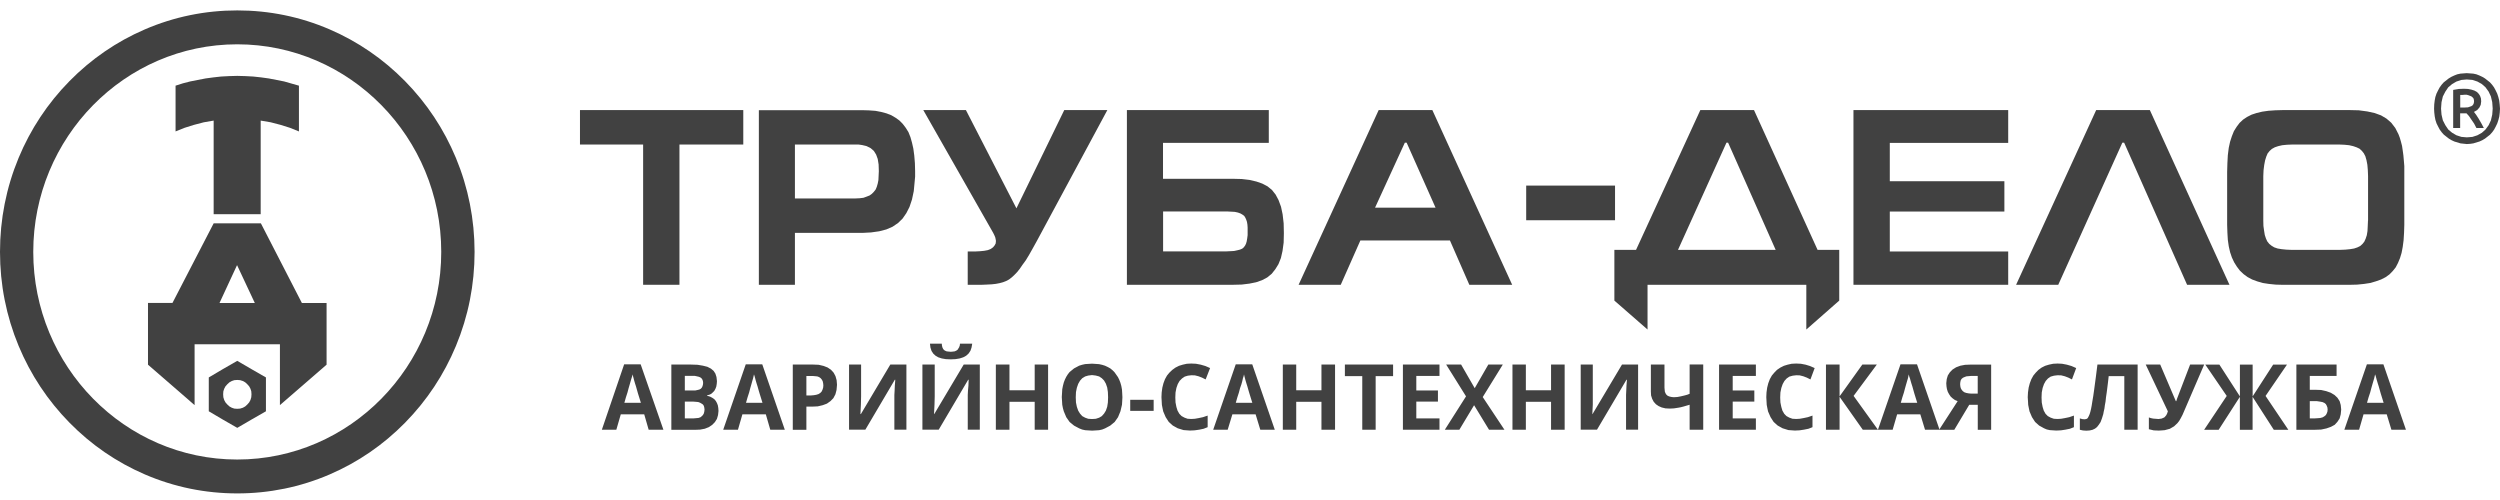 <?xml version="1.0" encoding="UTF-8"?> <svg xmlns="http://www.w3.org/2000/svg" width="195" height="39" viewBox="0 0 195 39" fill="none"> <g clip-path="url(#clip0_57_2348)"> <path d="M15.132 9.739L15.899 9.539L16.665 9.406V16.709H20.333V9.406L21.116 9.539L21.883 9.739L22.616 9.969L23.317 10.252V6.682L22.161 6.352L20.969 6.119L20.366 6.036L19.747 5.969L19.128 5.936L18.506 5.919L17.887 5.936L17.251 5.969L16.649 6.036L16.03 6.119L14.837 6.352L14.267 6.499L13.694 6.682V10.252L14.398 9.969L15.132 9.739Z" fill="#414141"></path> <path d="M20.35 17.422H16.665L13.452 23.629H11.543V28.446L15.178 31.599V26.853H21.834V31.599L25.473 28.446V23.633H23.547L20.35 17.422ZM17.121 23.633L18.49 20.679L19.875 23.633H17.121Z" fill="#414141"></path> <path d="M18.506 28.146L17.379 28.793L16.285 29.44V30.753V32.08L17.379 32.726L18.506 33.373L19.616 32.726L20.743 32.08V30.753V29.44L19.616 28.793L18.506 28.146ZM19.6 30.986L19.535 31.203L19.436 31.386L19.289 31.553L19.125 31.703L18.945 31.803L18.732 31.87L18.503 31.886L18.274 31.87L18.077 31.803L17.897 31.703L17.733 31.553L17.586 31.386L17.488 31.203L17.422 30.986L17.406 30.753L17.422 30.52L17.488 30.32L17.586 30.136L17.733 29.97L17.897 29.82L18.077 29.72L18.274 29.653L18.503 29.636L18.732 29.653L18.945 29.72L19.125 29.82L19.289 29.97L19.436 30.136L19.535 30.32L19.6 30.52L19.616 30.753L19.6 30.986Z" fill="#414141"></path> <path d="M35.56 12.316C34.626 10.072 33.293 8.059 31.593 6.329C29.893 4.599 27.915 3.242 25.711 2.292C23.428 1.309 21.004 0.812 18.505 0.812C16.006 0.812 13.583 1.309 11.3 2.292C9.095 3.242 7.117 4.599 5.417 6.329C3.717 8.059 2.384 10.072 1.451 12.316C0.488 14.639 0 17.106 0 19.649C0 22.193 0.488 24.659 1.454 26.983C2.388 29.226 3.721 31.239 5.421 32.969C7.12 34.7 9.099 36.056 11.303 37.006C13.586 37.989 16.01 38.486 18.509 38.486C21.008 38.486 23.431 37.989 25.714 37.006C27.919 36.056 29.897 34.7 31.597 32.969C33.297 31.239 34.63 29.226 35.563 26.983C36.529 24.659 37.017 22.193 37.017 19.649C37.014 17.106 36.526 14.639 35.56 12.316ZM18.505 35.843C9.731 35.843 2.594 28.579 2.594 19.649C2.594 10.719 9.731 3.456 18.505 3.456C27.28 3.456 34.417 10.719 34.417 19.649C34.42 28.576 27.28 35.843 18.505 35.843Z" fill="#414141"></path> <path d="M100.044 16.716L99.919 16.126L99.726 15.606L99.497 15.176L99.215 14.82L98.864 14.533L98.458 14.32L98 14.16L97.453 14.033L96.857 13.963L96.188 13.946H90.715V11.146H98.966V8.586H87.898V22.213H96.185L96.853 22.196L97.45 22.123L97.977 22.016L98.435 21.856L98.841 21.643L99.192 21.356L99.474 21L99.719 20.606L99.912 20.123L100.037 19.57L100.125 18.923L100.142 18.19L100.125 17.42L100.044 16.716ZM97.315 18.04V18.343L97.279 18.61L97.243 18.823L97.191 19.003L97.122 19.146L97.017 19.29L96.893 19.396L96.716 19.47L96.506 19.523L96.26 19.576L95.962 19.593L95.612 19.61H90.722V16.493H95.7L96.034 16.51L96.316 16.526L96.562 16.58L96.755 16.65L96.912 16.74L97.053 16.846L97.142 16.99L97.21 17.146L97.263 17.306L97.299 17.52L97.315 17.753V18.04V18.04Z" fill="#414141"></path> <path d="M71.313 12.133L71.241 11.596L71.136 11.129L71.015 10.699L70.858 10.306L70.645 9.966L70.415 9.663L70.15 9.396L69.852 9.183L69.518 8.986L69.148 8.843L68.745 8.736L68.287 8.646L67.776 8.609L67.232 8.593H59.191V22.213H62.004V18.166H67.265L67.949 18.129L68.585 18.039L69.132 17.896L69.623 17.683L70.045 17.396L70.396 17.056L70.694 16.626L70.94 16.143L71.133 15.569L71.274 14.906L71.343 14.173L71.379 13.779V13.349L71.362 12.723L71.313 12.133ZM68.532 13.706L68.516 14.046L68.463 14.316L68.391 14.566L68.303 14.779L68.162 14.959L68.005 15.119L67.828 15.246L67.599 15.336L67.353 15.426L67.055 15.463L66.721 15.479H62.004V11.273H66.721H66.967L67.212 11.309L67.599 11.399L67.916 11.559L68.162 11.773L68.339 12.059L68.463 12.399L68.532 12.829L68.549 13.349L68.532 13.706Z" fill="#414141"></path> <path d="M107.537 8.586L101.291 22.213H104.579L106.109 18.756H113.095L114.608 22.213H117.949L111.723 8.586H107.537ZM107.255 16.196L109.577 11.13H109.718L111.972 16.196H107.255Z" fill="#414141"></path> <path d="M79.281 16.25L75.341 8.586H72.017L77.47 18.166L77.559 18.346L77.627 18.506L77.663 18.666L77.683 18.793L77.663 18.99L77.575 19.15L77.454 19.293L77.277 19.42L77.048 19.51L76.766 19.563L76.432 19.596L76.045 19.616H75.482V22.213H76.592L76.995 22.196L77.365 22.176L77.683 22.14L77.965 22.086L78.227 22.016L78.472 21.923L78.702 21.8L78.911 21.64L79.124 21.443L79.334 21.226L79.547 20.96L79.756 20.653L80.005 20.313L80.267 19.883L80.549 19.383L80.867 18.81L86.373 8.586H83.012L79.281 16.25Z" fill="#414141"></path> <path d="M45.238 11.273H50.164V22.213H52.997V11.273H57.976V8.586H45.238V11.273Z" fill="#414141"></path> <path d="M187.464 12.113L187.412 11.736L187.359 11.38L187.271 11.04L187.182 10.736L187.078 10.466L186.832 9.983L186.514 9.57L186.144 9.25L185.722 9L185.23 8.82L184.651 8.693L183.982 8.603L183.262 8.586H178.07L177.471 8.603L176.944 8.64L176.449 8.71L176.01 8.816L175.624 8.943L175.27 9.123L174.952 9.336L174.687 9.586L174.458 9.89L174.245 10.229L174.087 10.623L173.947 11.053L173.842 11.536L173.77 12.11L173.737 12.72L173.717 13.42V17.536L173.737 18.146L173.77 18.703L173.842 19.206L173.947 19.67L174.087 20.083L174.264 20.46L174.477 20.8L174.706 21.103L174.988 21.373L175.303 21.606L175.673 21.803L176.059 21.946L176.498 22.073L176.973 22.146L177.5 22.2L178.064 22.216H183.255L183.855 22.2L184.398 22.146L184.873 22.073L185.312 21.946L185.718 21.803L186.072 21.623L186.37 21.41L186.635 21.14L186.865 20.853L187.042 20.513L187.199 20.136L187.323 19.726L187.412 19.26L187.48 18.74L187.516 18.166L187.536 17.54V13.42V12.953L187.5 12.523L187.464 12.113ZM184.703 17.2L184.683 17.646L184.664 18.023L184.611 18.346L184.523 18.613L184.418 18.846L184.277 19.026L184.1 19.186L183.887 19.293L183.622 19.383L183.304 19.436L182.934 19.473L182.495 19.49H178.748L178.342 19.473L177.972 19.436L177.654 19.383L177.389 19.293L177.179 19.166L177.002 19.023L176.845 18.826L176.74 18.593L176.652 18.323L176.6 18L176.547 17.623L176.537 17.216V13.743L176.557 13.28L176.609 12.866L176.678 12.51L176.767 12.223L176.871 11.973L177.029 11.776L177.206 11.616L177.435 11.489L177.7 11.399L178.018 11.326L178.388 11.29L178.811 11.273H182.453L182.859 11.29L183.229 11.326L183.547 11.399L183.809 11.489L184.038 11.596L184.215 11.756L184.375 11.953L184.497 12.186L184.585 12.49L184.654 12.85L184.69 13.263L184.709 13.726V17.2H184.703Z" fill="#414141"></path> <path d="M163.502 8.586L157.256 22.213H160.544L165.543 11.13H165.683L170.593 22.213H173.898L167.688 8.586H163.502Z" fill="#414141"></path> <path d="M144.57 22.213H156.64V19.616H147.404V16.5H156.342V14.136H147.404V11.146H156.64V8.586H144.57V22.213Z" fill="#414141"></path> <path d="M136.812 8.586H132.626L127.611 19.49H125.921V23.446L128.508 25.703V22.213H129.652H139.697H140.893V25.703L143.461 23.446V19.49H141.771L136.812 8.586ZM130.883 19.49L134.666 11.126H134.791L138.502 19.49H130.883Z" fill="#414141"></path> <path d="M125.973 14.476H119.043V17.179H125.973V14.476Z" fill="#414141"></path> <path d="M194.974 8.139L194.938 7.836L194.869 7.566L194.781 7.299L194.66 7.049L194.535 6.816L194.378 6.603L194.217 6.423L193.831 6.119L193.618 5.993L193.389 5.886L193.16 5.796L192.914 5.743L192.403 5.706L191.912 5.743L191.666 5.796L191.437 5.886L191.207 5.993L190.998 6.119L190.611 6.423L190.451 6.603L190.297 6.813L190.172 7.046L190.048 7.296L189.959 7.563L189.907 7.833L189.871 8.136L189.858 8.479L189.874 8.783L189.91 9.086L189.963 9.356L190.051 9.626L190.176 9.876L190.3 10.109L190.457 10.323L190.618 10.503L191.004 10.806L191.214 10.933L191.443 11.039L191.918 11.183L192.409 11.236L192.675 11.219L192.92 11.183L193.395 11.039L193.625 10.933L193.838 10.806L194.224 10.503L194.385 10.323L194.542 10.109L194.666 9.876L194.787 9.626L194.876 9.356L194.945 9.086L194.981 8.783L195 8.479L194.974 8.139ZM194.394 8.943L194.29 9.389L194.113 9.766L193.867 10.106L193.585 10.356L193.235 10.553L192.845 10.679L192.635 10.696L192.406 10.713L191.984 10.676L191.597 10.549L191.263 10.353L190.965 10.103L190.736 9.763L190.542 9.386L190.438 8.939L190.402 8.473L190.438 7.973L190.542 7.526L190.736 7.149L190.965 6.809L191.263 6.559L191.597 6.363L191.984 6.236L192.406 6.199L192.635 6.216L192.845 6.233L193.235 6.359L193.585 6.556L193.867 6.806L194.113 7.146L194.29 7.523L194.394 7.969L194.43 8.469L194.394 8.943Z" fill="#414141"></path> <path d="M193.34 9.266L193.146 8.963L192.969 8.729L193.218 8.586L193.392 8.389L193.497 8.176L193.533 7.906L193.513 7.673L193.444 7.476L193.34 7.316L193.199 7.173L193.006 7.066L192.776 6.993L192.511 6.939L192.193 6.923L191.787 6.939L191.348 7.013V9.986H191.892V8.839H192.386L192.58 9.053L192.773 9.339L192.983 9.643L193.159 9.983H193.739L193.546 9.623L193.34 9.266ZM192.917 8.139L192.848 8.229L192.76 8.283L192.498 8.373L192.18 8.389H191.898V7.406H192.059L192.236 7.389H192.396L192.537 7.426L192.766 7.516L192.855 7.589L192.924 7.659L192.96 7.766L192.976 7.893L192.96 8.036L192.917 8.139Z" fill="#414141"></path> <path fill-rule="evenodd" clip-rule="evenodd" d="M50.596 33.52L50.249 32.316H48.422L48.074 33.52H46.944L48.684 28.416H49.971L51.746 33.52H50.596ZM49.987 31.413L49.866 31.023L49.761 30.686L49.676 30.386L49.607 30.14L49.538 29.926L49.486 29.75L49.45 29.626L49.434 29.556L49.381 29.363L49.345 29.203L49.309 29.346L49.257 29.506L49.188 29.736L49.119 29.983L49.031 30.283L48.942 30.619L48.821 30.993L48.7 31.419H49.987V31.413ZM52.372 28.436H53.904L54.409 28.453L54.828 28.523L55.175 28.61L55.454 28.753L55.663 28.93L55.801 29.143L55.886 29.41L55.922 29.73L55.906 29.943L55.87 30.156L55.801 30.333L55.712 30.493L55.591 30.616L55.47 30.723L55.313 30.796L55.156 30.829V30.866L55.382 30.936L55.555 31.026L55.712 31.133L55.834 31.276L55.922 31.436L55.991 31.613L56.027 31.826L56.043 32.056L56.007 32.376L55.919 32.676L55.761 32.926L55.552 33.14L55.29 33.316L54.975 33.44L54.609 33.51L54.209 33.526H52.365V28.436H52.372ZM53.416 30.456H54.026H54.235L54.409 30.419L54.55 30.383L54.654 30.329L54.74 30.239L54.792 30.133L54.828 30.009L54.844 29.866L54.828 29.726L54.792 29.619L54.723 29.513L54.635 29.443L54.514 29.39L54.356 29.353L54.183 29.316H53.973H53.416V30.456ZM53.416 31.323V32.633H54.114L54.307 32.616L54.481 32.6L54.638 32.546L54.743 32.46L54.831 32.37L54.9 32.246L54.936 32.103L54.953 31.943L54.936 31.799L54.9 31.66L54.831 31.553L54.727 31.483L54.605 31.413L54.468 31.36L54.294 31.343L54.085 31.326H53.416V31.323ZM60.082 33.52L59.734 32.316H57.907L57.56 33.52H56.41L58.169 28.416H59.456L61.215 33.52H60.082ZM59.472 31.413L59.351 31.023L59.246 30.686L59.158 30.386L59.089 30.14L59.02 29.926L58.968 29.75L58.932 29.626L58.916 29.556L58.863 29.363L58.811 29.203L58.778 29.346L58.742 29.506L58.673 29.736L58.605 29.983L58.519 30.283L58.431 30.619L58.31 30.993L58.188 31.419H59.472V31.413ZM62.902 30.846H63.249L63.475 30.826L63.668 30.793L63.842 30.739L63.979 30.653L64.084 30.546L64.153 30.403L64.205 30.243L64.222 30.066L64.205 29.89L64.169 29.73L64.1 29.606L64.012 29.5L63.891 29.413L63.75 29.36L63.576 29.343L63.386 29.326H62.898V30.846H62.902ZM65.286 30.013L65.25 30.419L65.162 30.756L65.004 31.056L64.778 31.286L64.5 31.483L64.169 31.606L63.786 31.696L63.35 31.716H62.898V33.523H61.837V28.436H63.439L63.858 28.453L64.241 28.543L64.556 28.666L64.818 28.843L65.027 29.073L65.168 29.34L65.257 29.656L65.286 30.013ZM66.226 28.436H67.166V30.899L67.15 31.553L67.114 32.296H67.15L69.446 28.433H70.7V33.516H69.76V31.09V30.806L69.78 30.47L69.796 30.079L69.832 29.619H69.796L67.497 33.516H66.226V28.436ZM71.951 28.436H72.908V30.899L72.891 31.553L72.855 32.296H72.872L75.171 28.433H76.425V33.516H75.485V31.09V30.806L75.502 30.47L75.538 30.079L75.554 29.619H75.518L73.219 33.516H71.948V28.436H71.951ZM75.832 26.809L75.78 27.11L75.695 27.356L75.554 27.57L75.361 27.746L75.135 27.869L74.856 27.959L74.526 28.013L74.159 28.029L73.776 28.013L73.461 27.959L73.183 27.869L72.973 27.746L72.799 27.586L72.659 27.373L72.573 27.106L72.537 26.806H73.458L73.474 26.966L73.51 27.106L73.563 27.213L73.632 27.299L73.717 27.353L73.838 27.406L73.995 27.423L74.169 27.439L74.326 27.423L74.463 27.406L74.585 27.353L74.689 27.283L74.811 27.09L74.863 26.946L74.879 26.806H75.832V26.809ZM81.751 33.52H80.706V31.34H78.738V33.52H77.676V28.436H78.738V30.439H80.706V28.436H81.751V33.52ZM87.548 30.986L87.532 31.286L87.515 31.57L87.394 32.083L87.204 32.543L86.942 32.916L86.595 33.2L86.195 33.413L85.969 33.503L85.727 33.556L85.465 33.573L85.187 33.59L84.908 33.573L84.646 33.556L84.404 33.503L84.178 33.413L83.778 33.2L83.431 32.916L83.169 32.543L82.976 32.083L82.907 31.836L82.855 31.57L82.838 31.27L82.819 30.97L82.838 30.669L82.855 30.366L82.907 30.099L82.976 29.833L83.064 29.603L83.169 29.39L83.29 29.196L83.428 29.02L83.775 28.736L84.175 28.523L84.401 28.453L84.643 28.399L84.905 28.383L85.183 28.366L85.724 28.403L85.966 28.456L86.192 28.526L86.418 28.633L86.608 28.739L86.782 28.883L86.939 29.043L87.201 29.416L87.306 29.63L87.394 29.86L87.463 30.106L87.515 30.39L87.532 30.673L87.548 30.986ZM83.909 30.986L83.926 31.393L83.994 31.73L84.099 32.03L84.24 32.26L84.414 32.456L84.64 32.58L84.882 32.666L85.177 32.683L85.472 32.666L85.734 32.58L85.943 32.456L86.117 32.26L86.258 32.03L86.362 31.73L86.415 31.393L86.431 30.986L86.415 30.579L86.362 30.226L86.258 29.926L86.117 29.68L85.943 29.503L85.734 29.363L85.472 29.293L85.177 29.256L84.882 29.293L84.64 29.363L84.414 29.503L84.24 29.696L84.099 29.943L83.994 30.246L83.926 30.583L83.909 30.986ZM88.157 32.05V31.183H89.985V32.05H88.157ZM92.926 29.27L92.648 29.303L92.405 29.376L92.196 29.52L92.006 29.713L91.865 29.959L91.76 30.259L91.691 30.613L91.675 31.003L91.691 31.393L91.76 31.746L91.849 32.03L91.989 32.276L92.163 32.453L92.389 32.576L92.631 32.663L92.926 32.68L93.204 32.663L93.499 32.61L93.83 32.54L94.197 32.416V33.32L93.882 33.443L93.552 33.513L93.185 33.566L92.818 33.583L92.314 33.546L91.862 33.406L91.478 33.193L91.164 32.91L90.922 32.536L90.732 32.093L90.679 31.846L90.627 31.579L90.611 31.279L90.594 30.98L90.611 30.606L90.663 30.233L90.748 29.896L90.869 29.576L91.026 29.293L91.216 29.063L91.442 28.849L91.685 28.673L91.963 28.533L92.258 28.443L92.572 28.373L92.92 28.356L93.286 28.373L93.653 28.443L94.02 28.549L94.387 28.709L94.04 29.596L93.761 29.456L93.483 29.349L93.204 29.279L92.926 29.27ZM98.304 33.52L97.937 32.316H96.126L95.759 33.52H94.629L96.388 28.416H97.675L99.434 33.52H98.304ZM97.679 31.413L97.557 31.023L97.453 30.686L97.364 30.386L97.295 30.14L97.227 29.926L97.174 29.75L97.138 29.626L97.122 29.556L97.069 29.363L97.033 29.203L97.001 29.346L96.948 29.506L96.896 29.736L96.827 29.983L96.722 30.283L96.634 30.619L96.513 30.993L96.391 31.419H97.679V31.413ZM104.134 33.52H103.073V31.34H101.105V33.52H100.06V28.436H101.105V30.439H103.073V28.436H104.134V33.52ZM107.301 33.52H106.257V29.34H104.901V28.436H108.661V29.34H107.301V33.52V33.52ZM112.28 33.52H109.427V28.436H112.28V29.323H110.472V30.456H112.159V31.323H110.472V32.633H112.28V33.52ZM117.347 33.52H116.145L114.979 31.606L113.829 33.52H112.696L114.35 30.916L112.801 28.436H113.967L115.028 30.279L116.089 28.436H117.219L115.653 30.97L117.347 33.52ZM122.043 33.52H120.982V31.34H119.017V33.52H117.972V28.436H119.017V30.439H120.982V28.436H122.043V33.52ZM123.298 28.436H124.238V30.899V31.553L124.202 32.296H124.218L126.517 28.433H127.772V33.516H126.832V31.09V30.806L126.848 30.47L126.865 30.079L126.901 29.619H126.865L124.565 33.516H123.295V28.436H123.298ZM132.852 33.52H131.791V31.57L131.303 31.713L131.093 31.766L130.919 31.799L130.572 31.853L130.258 31.869L129.911 31.853L129.616 31.783L129.373 31.676L129.164 31.533L128.99 31.34L128.869 31.11L128.784 30.846L128.768 30.543V28.433H129.829V30.239L129.845 30.416L129.861 30.559L129.914 30.683L129.983 30.79L130.087 30.876L130.225 30.93L130.382 30.966L130.556 30.983L130.834 30.966L131.113 30.913L131.407 30.843L131.601 30.79L131.791 30.716V28.43H132.852V33.52V33.52ZM136.959 33.52H134.087V28.436H136.959V29.323H135.151V30.456H136.838V31.323H135.151V32.633H136.959V33.52ZM140.11 29.27L139.831 29.303L139.569 29.376L139.36 29.52L139.186 29.713L139.049 29.959L138.944 30.259L138.872 30.613L138.855 31.003L138.872 31.393L138.944 31.746L139.029 32.03L139.17 32.276L139.343 32.453L139.569 32.576L139.812 32.663L140.107 32.68L140.385 32.663L140.68 32.61L141.011 32.54L141.374 32.416V33.32L141.06 33.443L140.712 33.513L140.365 33.566L139.998 33.583L139.494 33.546L139.042 33.406L138.659 33.193L138.344 32.91L138.102 32.536L137.909 32.093L137.856 31.846L137.804 31.579L137.788 31.279L137.771 30.98L137.788 30.606L137.84 30.233L137.925 29.896L138.046 29.576L138.204 29.293L138.397 29.063L138.606 28.849L138.865 28.673L139.144 28.533L139.438 28.443L139.753 28.373L140.1 28.356L140.467 28.373L140.83 28.443L141.178 28.549L141.544 28.709L141.214 29.596L140.935 29.456L140.657 29.349L140.378 29.279L140.11 29.27ZM146.48 33.52H145.298L143.487 30.95V33.52H142.425V28.436H143.487V30.916L145.262 28.436H146.392L144.581 30.88L146.48 33.52ZM150.152 33.52L149.785 32.316H147.977L147.627 33.52H146.48L148.239 28.416H149.526L151.285 33.52H150.152ZM149.543 31.413L149.421 31.023L149.317 30.686L149.232 30.386L149.163 30.14L149.094 29.926L149.042 29.75L149.006 29.626L148.989 29.556L148.92 29.363L148.884 29.203L148.852 29.346L148.819 29.506L148.75 29.736L148.678 29.983L148.593 30.283L148.504 30.619L148.383 30.993L148.262 31.419H149.543V31.413ZM153.601 31.573L152.435 33.523H151.252L152.697 31.29L152.487 31.203L152.314 31.079L152.156 30.936L152.035 30.759L151.93 30.566L151.862 30.353L151.826 30.14L151.809 29.89L151.845 29.57L151.93 29.286L152.088 29.04L152.297 28.826L152.576 28.649L152.906 28.526L153.273 28.456L153.709 28.439H155.31V33.523H154.266V31.573H153.601ZM154.262 29.323H153.742L153.548 29.34L153.375 29.356L153.234 29.41L153.113 29.463L153.008 29.549L152.939 29.656L152.906 29.799L152.89 29.959L152.906 30.136L152.939 30.276L153.008 30.399L153.096 30.506L153.218 30.596L153.371 30.649L153.565 30.686L153.774 30.703H154.262V29.323V29.323ZM160.492 29.27L160.214 29.303L159.951 29.376L159.742 29.52L159.568 29.713L159.431 29.959L159.326 30.259L159.257 30.613L159.241 31.003L159.257 31.393L159.326 31.746L159.414 32.03L159.552 32.276L159.726 32.453L159.951 32.576L160.197 32.663L160.492 32.68L160.77 32.663L161.068 32.61L161.399 32.54L161.766 32.416V33.32L161.452 33.443L161.104 33.513L160.757 33.566L160.39 33.583L160.128 33.566L159.886 33.55L159.644 33.496L159.434 33.406L159.051 33.193L158.736 32.91L158.494 32.536L158.304 32.093L158.252 31.846L158.199 31.579L158.183 31.279L158.163 30.98L158.183 30.606L158.235 30.233L158.324 29.896L158.445 29.576L158.602 29.293L158.792 29.063L159.002 28.849L159.244 28.673L159.522 28.533L159.817 28.443L160.148 28.373L160.495 28.356L160.842 28.373L161.209 28.443L161.576 28.549L161.943 28.709L161.612 29.596L161.334 29.456L161.055 29.349L160.777 29.279L160.492 29.27ZM166.741 33.52H165.696V29.34H164.478L164.426 29.799L164.373 30.226L164.321 30.633L164.268 30.986L164.232 31.323L164.18 31.606L164.144 31.873L164.091 32.103L164.055 32.3L163.951 32.636L163.846 32.92L163.705 33.133L163.567 33.31L163.41 33.433L163.22 33.523L162.994 33.576L162.732 33.593L162.473 33.576L162.228 33.523V32.636L162.421 32.69L162.611 32.706L162.768 32.67L162.837 32.616L162.889 32.526L162.942 32.42L162.994 32.296L163.047 32.12L163.099 31.906L163.151 31.64L163.204 31.303L163.273 30.896L163.341 30.416L163.479 29.39L163.6 28.433H166.735V33.52H166.741ZM171.926 28.436L170.377 32.033L170.239 32.353L170.102 32.616L169.977 32.83L169.84 33.006L169.578 33.253L169.247 33.446L168.847 33.553L168.638 33.57L168.395 33.586L167.996 33.57L167.612 33.48V32.56L167.77 32.613L167.946 32.65L168.362 32.683L168.605 32.65L168.814 32.56L168.883 32.49L168.972 32.383L169.04 32.243L169.093 32.083L167.367 28.436H168.497L169.715 31.29H169.751L169.804 31.113L170.829 28.436H171.926ZM173.685 30.883L172.014 28.439H173.112L174.713 30.919V28.439H175.706V30.919L177.307 28.439H178.385L176.714 30.883L178.49 33.523H177.356L175.702 30.953V33.523H174.71V30.953L173.056 33.523H171.923L173.685 30.883ZM180.16 30.403H180.576L181.048 30.419L181.447 30.509L181.798 30.633L182.092 30.809L182.318 31.023L182.492 31.29L182.577 31.59L182.613 31.943L182.577 32.316L182.492 32.636L182.318 32.903L182.109 33.133L181.814 33.293L181.467 33.416L181.051 33.506L180.563 33.523H179.118V28.436H182.253V29.323H180.163V30.403H180.16ZM180.16 32.636H180.527L180.772 32.62L180.982 32.603L181.172 32.55L181.313 32.463L181.418 32.373L181.486 32.25L181.539 32.106L181.555 31.946L181.539 31.786L181.486 31.646L181.418 31.523L181.313 31.433L181.156 31.363L180.962 31.326L180.72 31.29H180.442H180.163V32.636H180.16ZM186.53 33.52L186.164 32.316H184.356L184.008 33.52H182.859L184.618 28.416H185.905L187.664 33.52H186.53ZM185.921 31.413L185.8 31.023L185.695 30.686L185.61 30.386L185.541 30.14L185.473 29.926L185.42 29.75L185.381 29.623L185.364 29.553L185.312 29.36L185.26 29.2L185.224 29.343L185.188 29.503L185.119 29.733L185.047 29.98L184.962 30.279L184.873 30.616L184.749 30.989L184.627 31.416H185.921V31.413Z" fill="#414141"></path> </g> <defs> <clipPath id="clip0_57_2348"> <rect width="195" height="39" fill="white"></rect> </clipPath> </defs> </svg> 